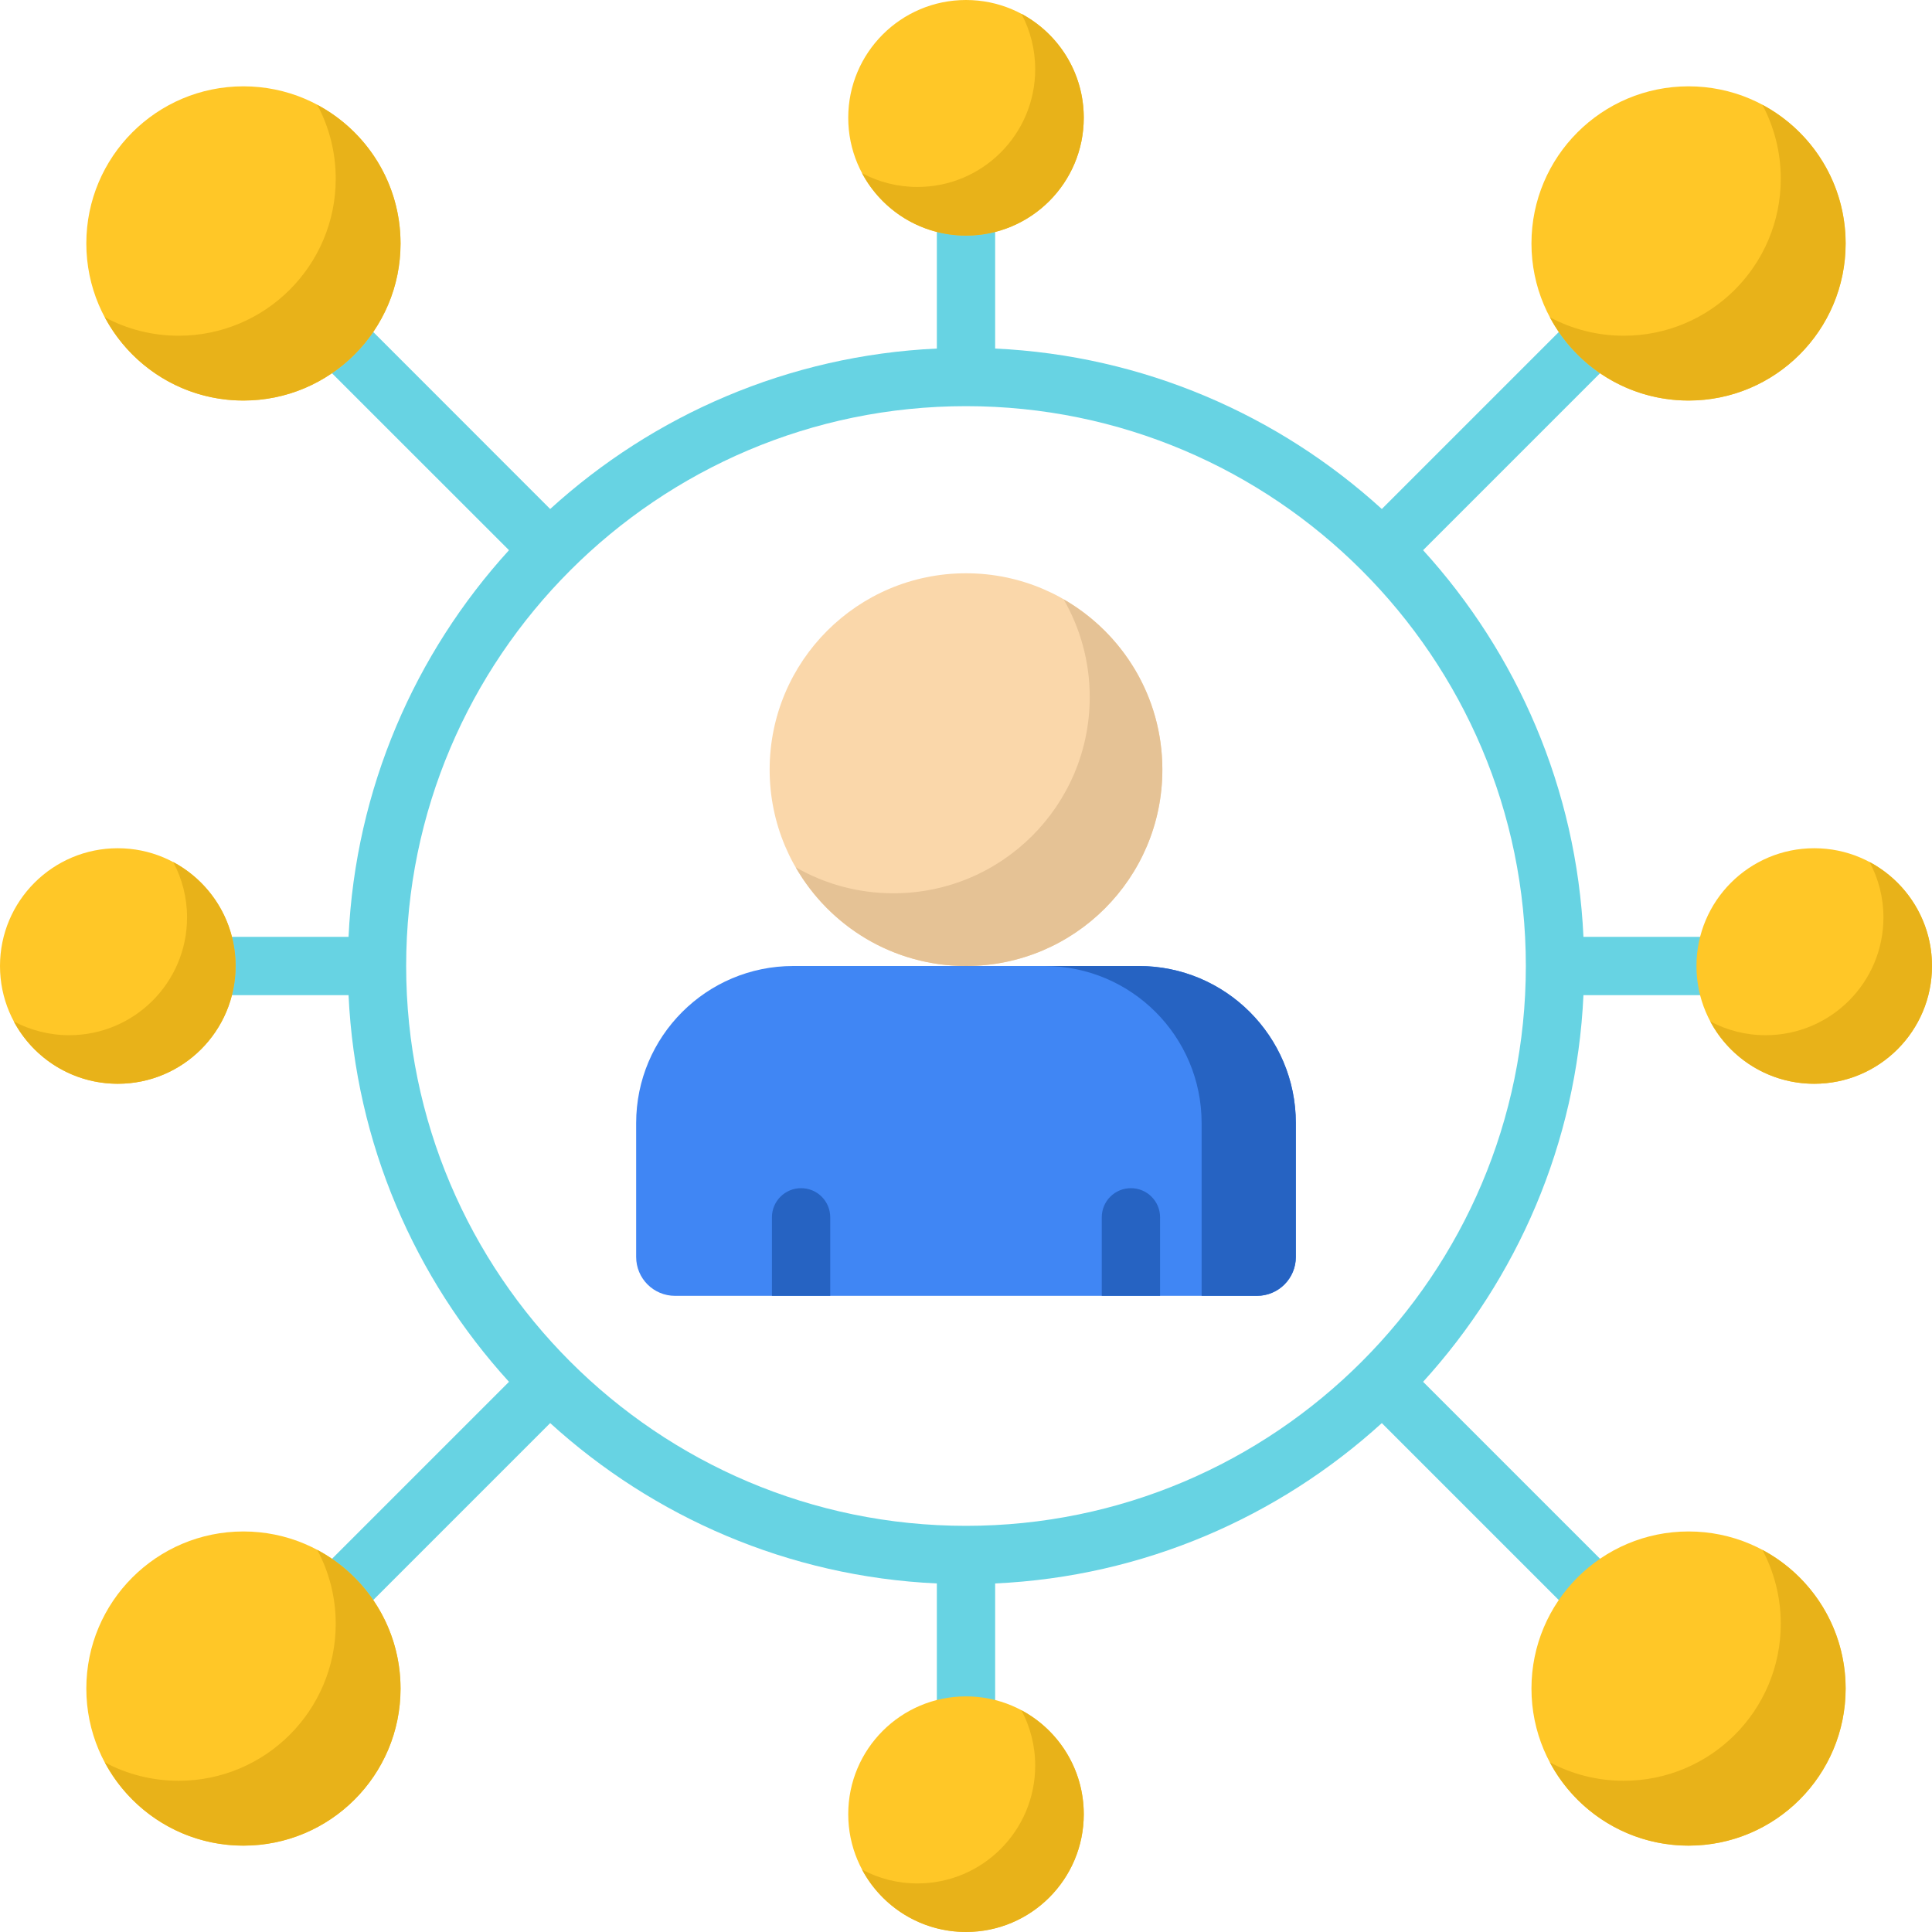 <svg width="22" height="22" viewBox="0 0 22 22" fill="none" xmlns="http://www.w3.org/2000/svg">
<path fill-rule="evenodd" clip-rule="evenodd" d="M18.031 10.668H20.302C20.486 10.668 20.634 10.817 20.634 11C20.634 11.184 20.486 11.332 20.302 11.332H18.031C17.953 13.023 17.274 14.56 16.205 15.735L18.969 18.499C19.098 18.629 19.098 18.839 18.969 18.969C18.904 19.034 18.819 19.066 18.734 19.066C18.649 19.066 18.564 19.034 18.499 18.969L15.735 16.205C14.56 17.274 13.023 17.953 11.332 18.031V20.58C11.332 20.763 11.184 20.912 11 20.912C10.817 20.912 10.668 20.763 10.668 20.58V18.031C8.977 17.953 7.44 17.274 6.265 16.205L3.835 18.635C3.77 18.7 3.685 18.732 3.6 18.732C3.515 18.732 3.43 18.7 3.365 18.635C3.235 18.506 3.235 18.295 3.365 18.166L5.796 15.735C4.726 14.56 4.048 13.023 3.969 11.332H2.01C1.827 11.332 1.678 11.184 1.678 11C1.678 10.817 1.827 10.668 2.01 10.668H3.969C4.048 8.977 4.726 7.44 5.796 6.265L3.365 3.835C3.235 3.705 3.235 3.495 3.365 3.365C3.495 3.236 3.705 3.236 3.835 3.365L6.265 5.796C7.44 4.726 8.977 4.048 10.668 3.969V1.42C10.668 1.237 10.817 1.088 11 1.088C11.184 1.088 11.332 1.237 11.332 1.42V3.969C13.023 4.048 14.56 4.726 15.735 5.796L18.499 3.032C18.629 2.902 18.839 2.902 18.969 3.032C19.098 3.161 19.098 3.372 18.969 3.501L16.205 6.265C17.274 7.44 17.953 8.977 18.031 10.668ZM4.625 11C4.625 14.516 7.485 17.375 11 17.375C14.515 17.375 17.375 14.516 17.375 11C17.375 7.485 14.515 4.625 11 4.625C7.485 4.625 4.625 7.485 4.625 11Z" fill="#67D3E3"/>
<circle cx="2.772" cy="2.772" r="1.789" fill="#FFC727"/>
<path d="M3.613 1.194C3.747 1.445 3.823 1.731 3.823 2.035C3.823 3.023 3.022 3.823 2.034 3.823C1.73 3.823 1.444 3.747 1.194 3.613C1.495 4.177 2.089 4.561 2.772 4.561C3.76 4.561 4.561 3.76 4.561 2.773C4.561 2.089 4.177 1.495 3.613 1.194V1.194Z" fill="#E8B219"/>
<circle cx="11" cy="1.341" r="1.341" fill="#FFC727"/>
<path d="M11.631 0.157C11.731 0.345 11.788 0.56 11.788 0.788C11.788 1.529 11.188 2.129 10.447 2.129C10.219 2.129 10.004 2.072 9.816 1.972C10.042 2.395 10.487 2.683 11 2.683C11.741 2.683 12.341 2.082 12.341 1.341C12.341 0.828 12.053 0.383 11.631 0.157Z" fill="#E8B219"/>
<circle cx="11" cy="20.658" r="1.341" fill="#FFC727"/>
<path d="M11.631 19.475C11.731 19.663 11.788 19.877 11.788 20.105C11.788 20.846 11.188 21.447 10.447 21.447C10.219 21.447 10.004 21.39 9.816 21.289C10.042 21.712 10.487 22 11 22C11.741 22 12.341 21.399 12.341 20.659C12.341 20.146 12.053 19.7 11.631 19.475V19.475Z" fill="#E8B219"/>
<circle cx="20.659" cy="11" r="1.341" fill="#FFC727"/>
<path d="M21.289 9.816C21.39 10.004 21.447 10.219 21.447 10.447C21.447 11.188 20.846 11.788 20.105 11.788C19.877 11.788 19.663 11.731 19.475 11.631C19.7 12.054 20.146 12.341 20.659 12.341C21.399 12.341 22 11.741 22 11C22 10.487 21.712 10.042 21.289 9.816Z" fill="#E8B219"/>
<circle cx="1.341" cy="11" r="1.341" fill="#FFC727"/>
<path d="M1.972 9.816C2.073 10.004 2.13 10.219 2.13 10.447C2.13 11.188 1.529 11.788 0.788 11.788C0.56 11.788 0.346 11.731 0.157 11.631C0.383 12.054 0.829 12.341 1.342 12.341C2.082 12.341 2.683 11.741 2.683 11C2.683 10.487 2.395 10.042 1.972 9.816Z" fill="#E8B219"/>
<circle cx="11" cy="8.764" r="2.236" fill="#FAD7AA"/>
<path d="M12.112 6.825C12.3 7.152 12.409 7.532 12.409 7.937C12.409 9.172 11.408 10.172 10.173 10.172C9.768 10.172 9.388 10.064 9.061 9.876C9.447 10.547 10.17 11 11 11C12.235 11 13.236 9.999 13.236 8.764C13.236 7.934 12.783 7.211 12.112 6.825V6.825Z" fill="#E5C295"/>
<path d="M7.244 12.789V14.313C7.244 14.558 7.442 14.756 7.687 14.756H14.313C14.558 14.756 14.756 14.558 14.756 14.313V12.789C14.756 11.801 13.955 11 12.967 11H9.033C8.045 11 7.244 11.801 7.244 12.789Z" fill="#4086F4"/>
<path d="M12.967 11H11.894C12.882 11 13.683 11.801 13.683 12.789V14.756H14.313C14.558 14.756 14.756 14.558 14.756 14.313V12.789C14.756 11.801 13.955 11 12.967 11V11Z" fill="#2663C2"/>
<circle cx="19.228" cy="2.772" r="1.789" fill="#FFC727"/>
<path d="M20.069 1.194C20.202 1.445 20.278 1.731 20.278 2.035C20.278 3.023 19.478 3.823 18.49 3.823C18.186 3.823 17.9 3.747 17.649 3.613C17.95 4.177 18.544 4.561 19.228 4.561C20.215 4.561 21.016 3.76 21.016 2.773C21.016 2.089 20.632 1.495 20.069 1.194V1.194Z" fill="#E8B219"/>
<circle cx="19.228" cy="19.228" r="1.789" fill="#FFC727"/>
<path d="M20.069 17.649C20.202 17.9 20.278 18.186 20.278 18.49C20.278 19.478 19.478 20.278 18.49 20.278C18.186 20.278 17.9 20.202 17.649 20.069C17.95 20.632 18.544 21.016 19.228 21.016C20.215 21.016 21.016 20.215 21.016 19.228C21.016 18.544 20.632 17.95 20.069 17.649Z" fill="#E8B219"/>
<circle cx="2.772" cy="19.228" r="1.789" fill="#FFC727"/>
<path d="M3.613 17.649C3.747 17.9 3.823 18.186 3.823 18.49C3.823 19.478 3.022 20.278 2.034 20.278C1.73 20.278 1.444 20.202 1.194 20.069C1.495 20.632 2.089 21.016 2.772 21.016C3.76 21.016 4.561 20.215 4.561 19.228C4.561 18.544 4.177 17.95 3.613 17.649Z" fill="#E8B219"/>
<path d="M13.21 13.862V14.756H12.546V13.862C12.546 13.678 12.694 13.53 12.878 13.53C13.061 13.53 13.21 13.678 13.21 13.862Z" fill="#2663C2"/>
<path d="M9.454 13.862V14.756H8.79V13.862C8.79 13.678 8.939 13.53 9.122 13.53C9.306 13.53 9.454 13.678 9.454 13.862Z" fill="#2663C2"/>
</svg>
